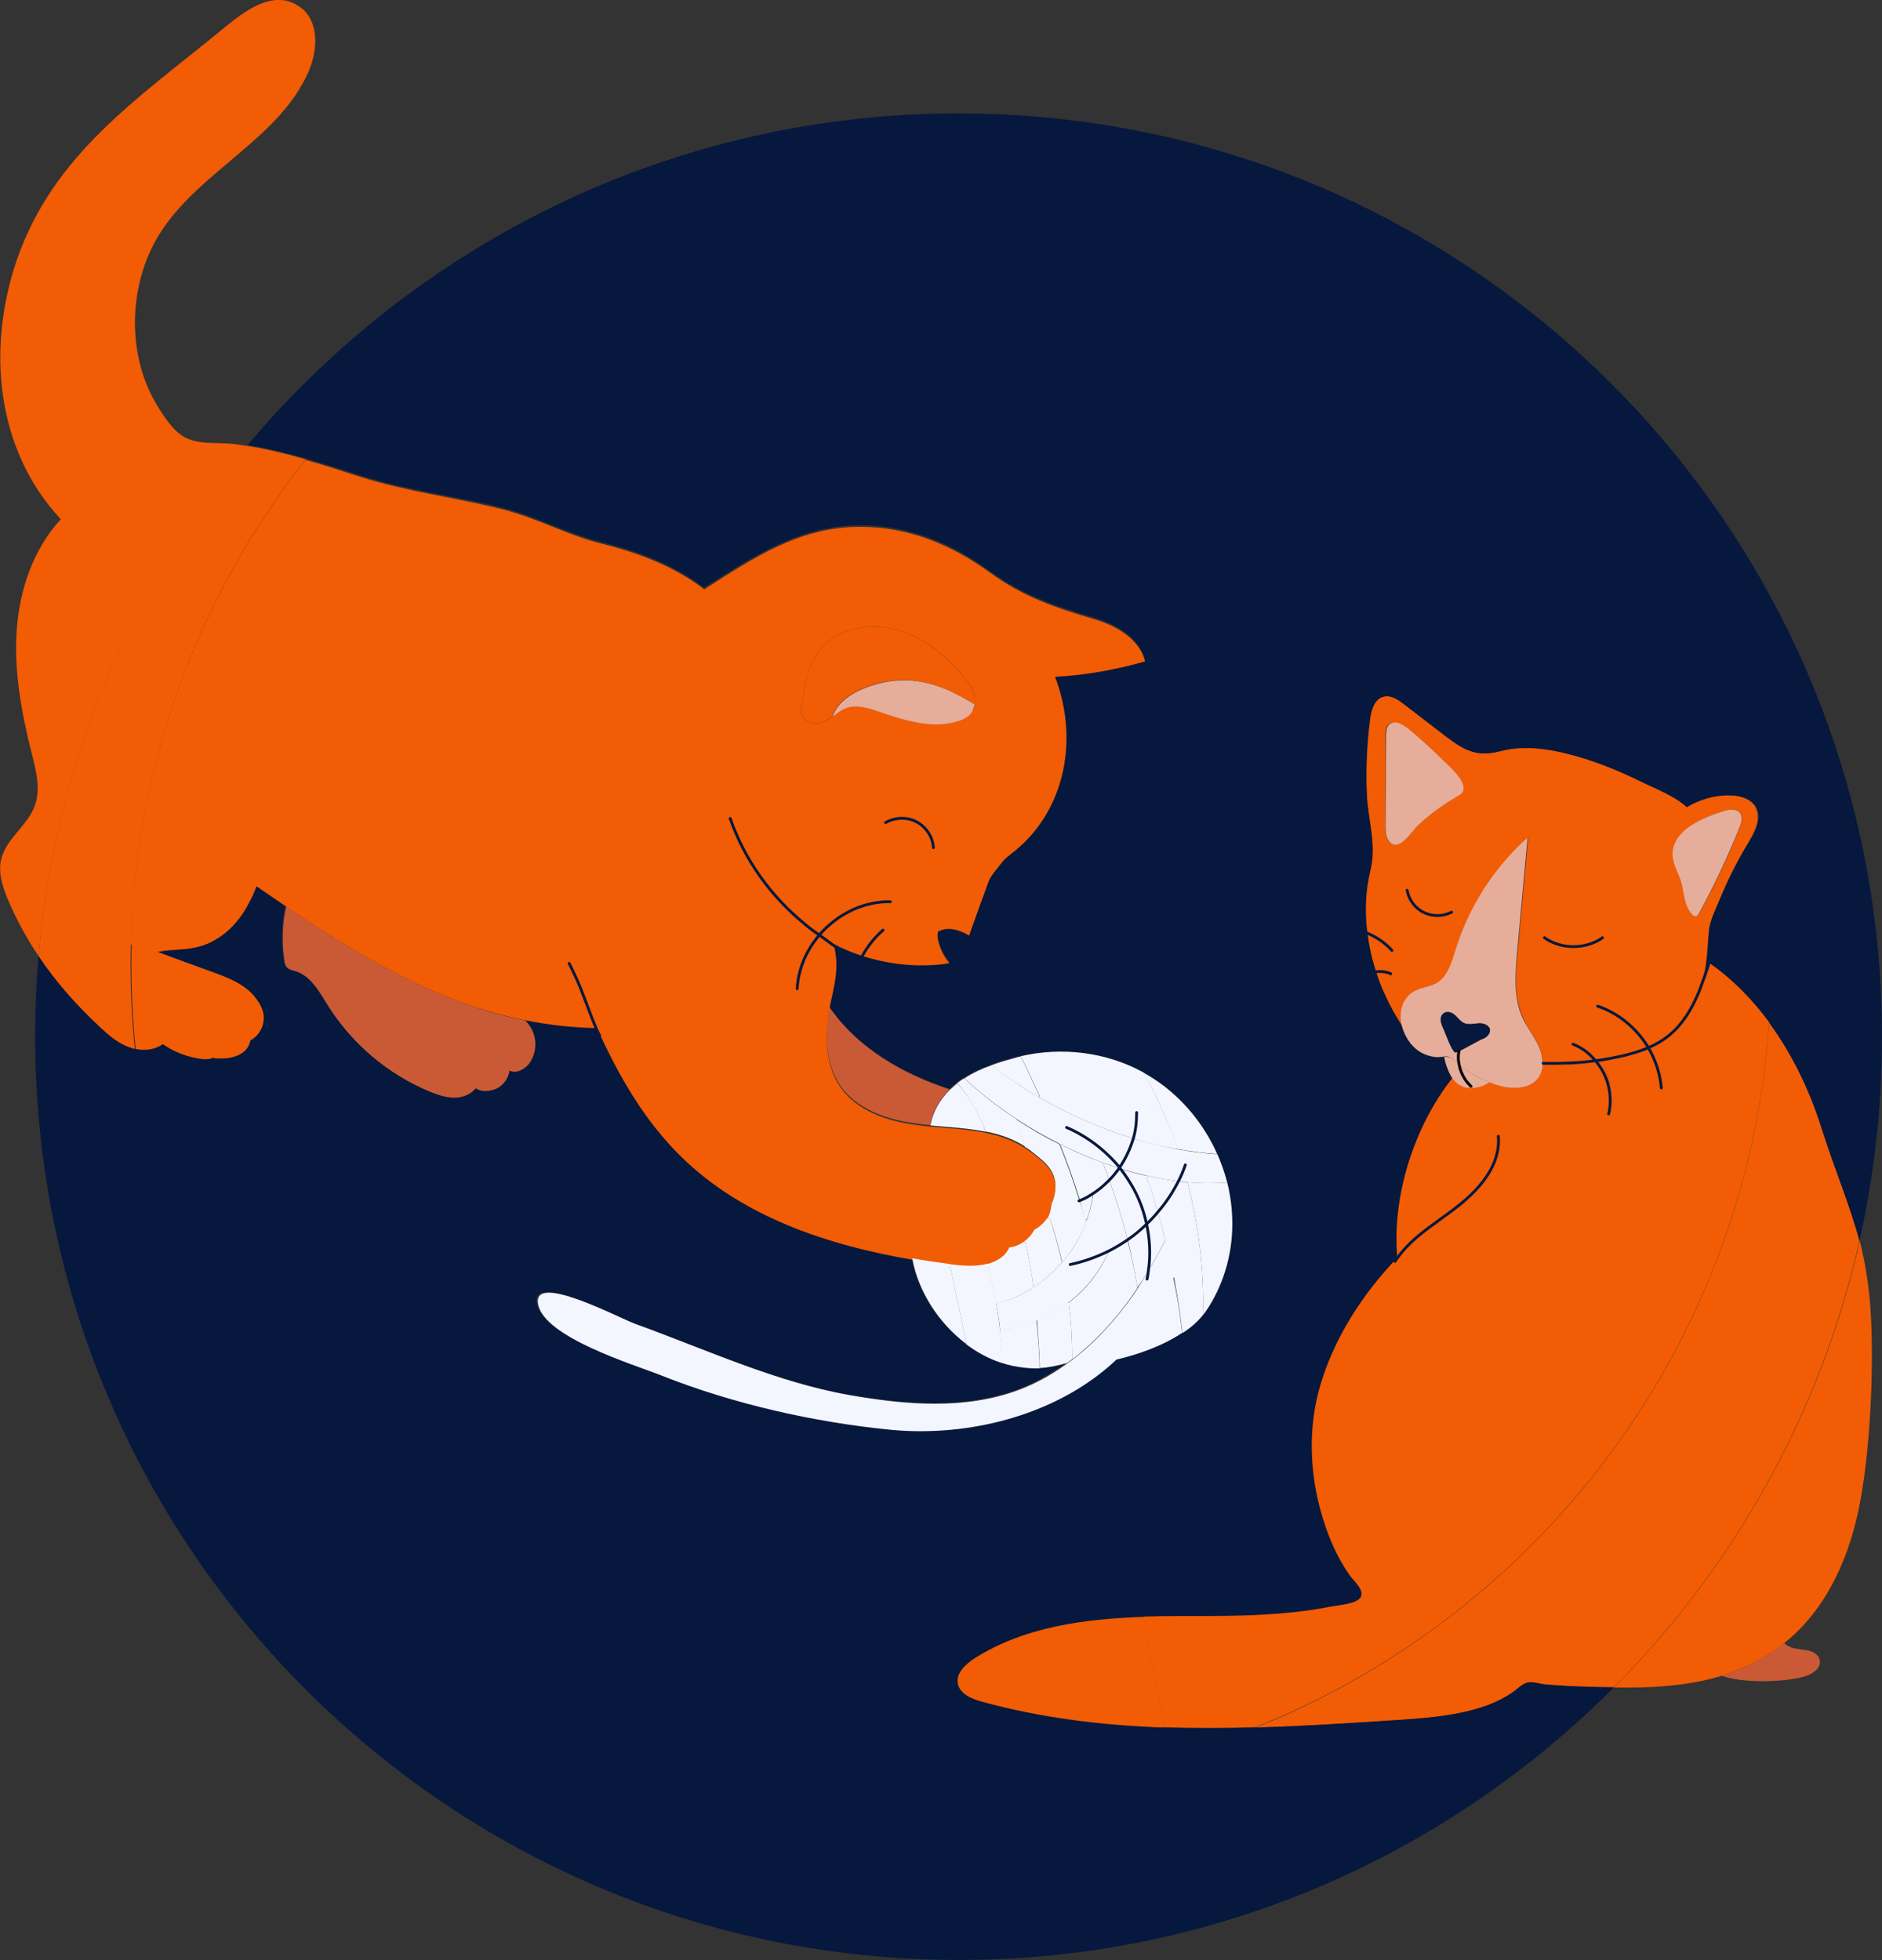 <?xml version="1.0" encoding="utf-8"?>
<!-- Generator: Adobe Illustrator 26.1.0, SVG Export Plug-In . SVG Version: 6.00 Build 0)  -->
<svg version="1.1" id="Calque_1" xmlns="http://www.w3.org/2000/svg" xmlns:xlink="http://www.w3.org/1999/xlink" x="0px" y="0px"
	 width="668.6px" height="696.5px" viewBox="0 0 668.6 696.5" style="enable-background:new 0 0 668.6 696.5;" xml:space="preserve"
	>
<rect x="0" y="0" width="668.6" height="696.5" fill="#333333" stroke="none"/>
<style type="text/css">
	.st0{fill:#F25C05;}
	.st1{fill:#CA5A35;}
	.st2{fill:#E5AD9A;}
	.st3{fill:#06183D;}
	.st4{fill:#F4F6FF;}
	.st5{fill:none;stroke:#000000;stroke-linecap:round;stroke-linejoin:round;}
	.st6{fill:none;stroke:#06183D;stroke-linecap:round;stroke-linejoin:round;}
</style>
<path class="st0" d="M664.4,463.4c1.5,20.2,0.2,49.9-3.5,69.9c-3.5,19.2-11.7,38.3-26.9,50.4c-0.6,0.5-1.2,0.9-1.7,1.3
	c-6.5,4.8-13.3,8.1-20.6,10.4c-6.1,1.9-12.5,3-19.2,3.6c-6.3,0.6-12.7,0.7-19.1,0.6c42.7-43,73.5-97.6,87.3-158.7
	C662.4,447.7,663.7,455,664.4,463.4L664.4,463.4z"/>
<path class="st0" d="M647.2,401c4.8,15.2,9.9,26.8,13.4,39.8C646.8,502,616,556.6,573.3,599.6c-3.2,0-6.5-0.1-9.7-0.2
	c-4.8-0.2-9.6-0.4-14.4-0.8c-1.8-0.1-4-0.9-5.8-0.8c-1.9,0.1-3.4,1.5-4.8,2.6c-1.7,1.3-3.6,2.5-5.5,3.5c-4.1,2.1-8.5,3.5-13.1,4.5
	c-9.1,2-18.5,2.5-27.8,3.1c-15.4,1-30.9,1.9-46.4,2.4c2.1-0.8,4.2-1.7,6.3-2.6c0.2-0.1,0.4-0.1,0.6-0.2c1.8-0.8,3.7-1.6,5.5-2.4
	c0.2-0.1,0.4-0.2,0.6-0.3C551.8,565.8,618.5,476,628,369.6c0-0.4,0.1-0.7,0.1-1.1c0.2-1.8,0.3-3.5,0.4-5.3
	C636.9,374.6,643,387.6,647.2,401L647.2,401z"/>
<path class="st1" d="M646.5,590c0.5,2.8-2.7,4.9-5.5,5.7c-7.4,2.1-22.1,2.4-29.4-0.3c7.3-2.2,14.1-5.6,20.6-10.4
	c0.6-0.4,1.2-0.9,1.7-1.3l0.1,0.2c1.6,1.8,4.4,1.9,6.8,2.3C643.3,586.4,646.1,587.5,646.5,590L646.5,590z"/>
<path class="st0" d="M628.1,368.6c0.2-1.8,0.3-3.5,0.4-5.3C628.4,365,628.3,366.8,628.1,368.6z"/>
<path class="st0" d="M624,287.1c0.6,1.3,0.8,2.6,0.6,4c-0.2-1.5-0.6-3-0.8-4.5C623.8,286.8,623.9,286.9,624,287.1L624,287.1z"/>
<path class="st0" d="M492.1,293.1c0,2,0,4.1,1.2,5.7c3.4,4.5,8.1-3.5,10.4-5.6c4.3-3.9,9-7.3,13.9-10.2c1-0.6,2-1.2,2.2-2.3
	c0.7-3.8-5.6-8.9-7.9-11.2c-3.7-3.8-7.6-7.3-11.8-10.6c-1.3-1.1-2.8-2.1-4.5-2.2c-3.7-0.2-3.4,3.6-3.4,6.1
	C492.3,272.9,492.2,283,492.1,293.1L492.1,293.1z M597.5,313.9c1,3.8,0.9,7.4,3.5,10.7c0.4,0.5,1,1.1,1.7,0.9c0.5-0.1,0.7-0.6,1-1
	c5.4-9.8,10.2-20,14.4-30.5c0.7-1.9,1.3-4.4-0.3-5.6c-1.2-0.9-3.1-0.9-5-0.3c-4.8,1.3-10.3,3.6-14.1,6.9c-2.3,2-4.2,4.9-4.3,8
	C594.1,306.9,596.5,310.2,597.5,313.9L597.5,313.9z M566.8,376.9c-3,0.4-6.1,0.6-9.1,0.8c-2.3,0.1-7.1,0.2-9.4,0.1h-0.2
	c0-2.1-0.6-4.2-1.4-6.1c-1.5-3.4-3.9-6.3-5.5-9.8c-3.4-7.3-2.8-15.8-2-23.8l3.7-40.5c-12,10.7-20.9,24.6-25.6,39.9
	c-1.4,4.4-2.7,9.5-6.8,11.8c-2.2,1.3-5,1.5-7.3,2.6c-5.1,2.5-6.2,7.9-4.9,12.9c-2.4-3.6-4.5-7.4-6.3-11.4c-1.2-2.6-2.3-5.4-3.2-8.1
	c0.6-0.1,1.1-0.1,1.7-0.1c-0.6-0.2-1.3-0.4-1.9-0.6c-1.4-4.3-2.4-8.6-2.9-13.1c-1-7.5-0.7-15.1,1.1-22.5c2.2-9-0.8-17.4-1.3-26.8
	c-0.4-8.8,0-17.7,1.1-26.5c0.4-3.3,1.5-7.3,4.7-8.2c2.7-0.8,5.3,1,7.5,2.7c4.9,3.8,9.8,7.5,14.7,11.3c6.7,5.1,11.2,7.6,19.5,5.3
	c9.8-2.6,20.7-0.2,30.3,2.8c6.5,2.1,12.8,4.7,18.9,7.7c5.4,2.6,12.6,5.3,17,9.4c4.3-2.6,9.3-4.1,14.3-4.2c3.9-0.1,8.3,0.9,10.2,4.2
	c0.3,1.5,0.6,2.9,0.8,4.5c-0.3,2.9-2,5.8-3.5,8.4c-4,6.5-7.4,13.4-10.3,20.5c-1.3,3.2-3.2,7-3.6,10.5c-0.7,7.3-0.6,14-3.3,21
	c-0.2,0.4-0.3,0.9-0.5,1.3c-2.8,6.3-7.4,11.8-12.9,15.7c-1.7,1.2-3.5,2.3-5.2,3.2c-0.9,0.5-1.8,0.9-2.8,1.4c-1.1,0.5-2.2,1-3.4,1.4
	c-1.4,0.4-2.7,0.7-4.1,1c-2,0.4-4,0.8-6,1.1C568.2,376.7,567.5,376.8,566.8,376.9L566.8,376.9z"/>
<path class="st2" d="M612.7,288.1c2-0.6,3.8-0.6,5,0.3c1.6,1.2,1.1,3.7,0.3,5.6c-4.2,10.4-9,20.6-14.4,30.5c-0.2,0.4-0.5,0.9-1,1
	c-0.7,0.2-1.3-0.3-1.7-0.9c-2.7-3.3-2.5-6.9-3.5-10.7c-1-3.7-3.4-7-3.2-10.9c0.1-3.1,2-6,4.3-8C602.4,291.7,607.9,289.5,612.7,288.1
	L612.7,288.1z"/>
<path class="st3" d="M515.2,381.9c0.2,0.5,0.5,0.9,0.8,1.3c-13.6,17.2-21.5,41.9-19.6,63.7l0,0c-0.1,0.1-0.2,0.3-0.3,0.4l-0.1,0.1
	c-12.2,13-22,28.1-27,45.1c-4.4,15-3.8,31.4,0.7,46.2c2.2,7.4,5.4,14.8,9.8,21.1c1.4,1.9,5.2,5.1,3.9,7.8c-1.3,2.5-8.5,2.9-11,3.4
	c-5.9,1.2-11.8,1.9-17.8,2.4c-12,1-24.1,0.8-36.2,0.9c-4,0-8,0.1-12,0.2c-21.2,0.7-42.5,3.5-60.2,14.7c-3.2,2.1-6.7,5.2-6,9
	c0.7,3.7,4.9,5.4,8.5,6.4c21,5.8,42.6,8.4,64.4,9.2c10.9,0.4,21.8,0.3,32.8,0c15.5-0.4,31-1.4,46.4-2.4c9.3-0.6,18.7-1.1,27.8-3.1
	c4.5-1,9-2.4,13.1-4.5c1.9-1,3.8-2.1,5.5-3.5c1.4-1.1,2.9-2.5,4.8-2.6c1.8-0.1,3.9,0.7,5.8,0.8c4.8,0.4,9.6,0.7,14.4,0.8
	c3.2,0.1,6.5,0.2,9.7,0.2c-59.5,59.8-141.8,96.9-232.8,96.9c-181.2,0-328.1-146.9-328.1-328.1c0-9.7,0.4-19.2,1.2-28.7
	c6.2,9.3,13.7,17.7,21.9,25.3c3.3,3,6.8,5.9,10.9,7.3c0.5,0.2,0.9,0.2,1.4,0.4c3.3,0.7,7,0.3,9.6-1.7l0.1,0c4.1,2.9,9,4.7,14,5.3
	c1.6,0.2,3,0,4.1-0.6l0.1,0.3c3.9,0.4,9-0.1,11.6-3.4c0.7-0.9,1.2-1.9,1.3-3.1l0.3,0c2.3-1.4,3.9-3.8,4.3-6.4
	c0.6-3.6-1.1-6.6-3.4-9.3c-3.5-4.2-8.9-6.2-14.1-8.2c-6.7-2.5-13.5-4.9-20.2-7.4c6.3-1.3,10.7-0.4,16.8-2.5c0.2-0.1,0.3-0.1,0.5-0.2
	c0.2-0.1,0.5-0.2,0.8-0.3c6.5-2.4,11.6-7,14.6-14.4c1-1.9,1.9-3.9,2.7-6h0c3.4,2.4,6.8,4.8,10.4,7.1c-1.4,6.1-1.6,13.1-0.6,19.3
	c0.1,0.9,0.3,1.7,0.9,2.4c0.7,0.7,1.8,0.9,2.7,1.2c5.6,1.7,8.8,7.5,11.9,12.4c8.6,13.6,21.5,24.5,36.4,30.6c2.9,1.2,6.1,2.2,9.3,2
	c2.5-0.2,5.2-1.3,6.7-3.3c2.1,1.3,4.9,1.1,7.2,0.2c2.3-0.9,4.1-3,4.6-5.5c0.1-0.3,0.1-0.7,0.2-1c2.3,1.2,5.4-0.4,7-2.5
	c3.5-4.8,2.9-11.2-1.4-15.3v0c8.3,1.6,16.8,2.5,25.3,2.8h0.3l0.1-0.1c7.6,16.7,16.7,32.6,29.8,45.4c21.8,21.2,51.7,31.2,82,36.5
	c2.1,11.7,9.3,22.9,19,30.3c3.9,3,8.2,5.3,12.8,6.8c1.3,0.4,2.6,0.8,3.9,1.1c3.5,0.8,6.6,1.1,9.6,0.9c3.1-0.2,6.1-0.8,9.6-1.8
	c-5.3,3.8-11,7.1-17.1,9.4c-19,7.2-40.2,5.4-60.3,1.9c-26.1-4.6-51.2-16.3-76.1-25.3c-5.6-2-36.9-18.7-34.5-6.9
	c2.4,11.7,33.9,21.2,43.7,25.2c25.4,10,54.1,16.6,81.3,19.3c25.3,2.5,54-3.8,74.7-20c2.1-1.6,4-3.3,5.8-5l0.1,0.1
	c7.4-1.7,16.5-4.8,23.6-9.6c2.8-1.8,5.3-4,7.2-6.4c0.3-0.3,0.5-0.7,0.8-1c6.4-9.1,9.6-20.2,9.6-31.3c0-5-0.6-9.9-1.8-14.7
	c-0.9-3.5-2.1-6.8-3.5-10.1c-5.1-11.5-13.7-21.5-24.5-27.9c-0.5-0.3-1.1-0.6-1.6-0.9c-13.2-7.3-29.1-9.2-43.7-5.8
	c-0.6,0.1-1.1,0.2-1.7,0.4c-2.9,0.8-5.9,1.6-8.7,2.7c-3.4,1.2-6.6,2.8-9.6,4.6c-0.9,0.6-1.7,1.1-2.5,1.7c-1,0.7-1.8,1.5-2.6,2.3
	c-16.5-5.5-32.5-14.5-42.5-28.9l-0.2,0c0.1-0.8,0.2-1.6,0.4-2.4c1.1-5.3,2.5-10.6,1.9-16c-0.1-1-0.4-2.5-0.6-3.8
	c-0.1-0.4-0.2-0.9-0.4-1.2c3.3,1.8,6.8,3.3,10.4,4.4c9.1,3,18.9,4,28.5,2.9c0.8-0.1,1.6-0.2,2.3-0.4c1.3-0.3,2.5-0.8,3.5-1.7
	c1.1-1.1,1.7-2.6,2.2-4c0.4-1.2,0.9-2.5,1.3-3.7c2.4-6.5,4.8-13.1,7.1-19.7c0.7-1.9,3.4-4.9,4.6-6.5c1.1-1.5,3.2-3,4.7-4.2
	c18-14.8,22.5-40,14.2-61.8c10.8-0.6,21.6-2.5,32-5.5c-2.1-8-10.3-12.7-18.1-15c-13.9-4.1-25.4-8.1-37.1-16.6
	c-13.5-9.9-28.6-16.1-45.5-16.2c-22.1-0.1-38.6,11.3-55.9,22.2h0c-10.7-8.2-23.5-13-36.4-16.2c-11.7-2.9-22.8-9-34.8-12.1
	c-17.2-4.4-34.2-6.2-51.1-11.7c-6.4-2-12.9-4.1-19.4-6c-6.7-1.9-13.5-3.6-20.4-4.7C148.4,86.3,239.1,40.3,340.5,40.3
	c181.2,0,328.1,146.9,328.1,328.1c0,24.9-2.8,49.1-8,72.5c-3.5-13-8.5-24.6-13.4-39.8c-4.2-13.4-10.4-26.4-18.7-37.7
	c-6-8.1-13.1-15.3-21.3-21.1c-1,3.1-2.1,6.2-3.3,9.3c2.8-6.9,2.6-13.7,3.3-21c0.3-3.5,2.2-7.2,3.6-10.5c2.9-7.1,6.3-13.9,10.3-20.5
	c1.5-2.6,3.2-5.5,3.5-8.4c0.2-1.4,0-2.7-0.6-4c-0.1-0.2-0.2-0.3-0.2-0.4c-1.9-3.3-6.3-4.3-10.2-4.2c-5,0.1-10,1.6-14.3,4.2
	c-4.5-4.1-11.6-6.7-17-9.4c-6.1-3-12.4-5.6-18.9-7.7c-9.6-3-20.5-5.4-30.3-2.8c-8.4,2.2-12.8-0.2-19.5-5.3
	c-4.9-3.8-9.8-7.5-14.7-11.3c-2.2-1.7-4.8-3.5-7.5-2.7c-3.2,0.9-4.3,4.9-4.7,8.2c-1.1,8.8-1.5,17.7-1.1,26.5
	c0.4,9.3,3.5,17.8,1.3,26.8c-1.8,7.3-2.1,15-1.1,22.5c0.6,4.5,1.5,8.8,2.9,13.1c0.1,0.2,0.2,0.5,0.2,0.8c0.9,2.8,1.9,5.5,3.2,8.1
	c1.8,4,3.9,7.8,6.3,11.4c0.9,3.5,3.1,6.8,6,8.7c1.8,1.2,4,1.9,6.2,2.1c0.8,0.1,1.7-0.1,2.6-0.2v0
	C513.2,377.3,514.3,380.3,515.2,381.9L515.2,381.9z"/>
<path class="st0" d="M585.2,371.6c1.8-1,3.5-2,5.2-3.2c5.6-4,10.1-9.5,12.9-15.7c-2.4,5.6-5.5,10.9-10.1,14.8c-2.3,2-5,3.5-7.8,4.7
	C585.4,372,585.3,371.8,585.2,371.6L585.2,371.6z"/>
<path class="st0" d="M585.2,371.6c0.1,0.2,0.2,0.3,0.3,0.5c-1,0.4-1.9,0.8-2.9,1.1c0-0.1-0.1-0.2-0.2-0.3
	C583.4,372.6,584.3,372.1,585.2,371.6L585.2,371.6z"/>
<path class="st0" d="M579,374.4c1.2-0.4,2.3-0.9,3.4-1.4c0.1,0.1,0.1,0.2,0.2,0.3C581.4,373.7,580.2,374.1,579,374.4z"/>
<path class="st0" d="M571.7,387.2c-0.7-3.5-2.2-6.8-4.3-9.6c0.7-0.1,1.3-0.2,2-0.4C571,380.3,571.9,383.7,571.7,387.2z"/>
<path class="st0" d="M510.5,434c2.5-1.8,5-3.6,7.4-5.5c1.8-1.4,3.5-2.9,5.1-4.5c-2.9,2.5-6,4.8-8.9,7.1
	C513,432.1,511.8,433,510.5,434L510.5,434z M571.7,387.2c0.2-3.5-0.7-7-2.4-10c0.1,0,0.2,0,0.3-0.1c3.2-0.6,6.3-1.5,9.4-2.7
	c1.2-0.3,2.4-0.7,3.6-1.1c1-0.3,1.9-0.7,2.9-1.1c2.8-1.2,5.4-2.7,7.8-4.7c4.6-3.9,7.7-9.1,10.1-14.8c0.2-0.4,0.4-0.9,0.5-1.3
	c1.2-3.1,2.3-6.2,3.3-9.3c8.3,5.8,15.3,13,21.3,21.1c-0.1,1.8-0.2,3.6-0.4,5.3c0,0.4,0,0.7-0.1,1.1
	c-9.6,106.3-76.2,196.1-169.1,238.6c-0.2,0.1-0.4,0.2-0.6,0.3c-1.8,0.8-3.7,1.6-5.5,2.4c-0.2,0.1-0.4,0.2-0.6,0.2
	c-2.1,0.9-4.2,1.8-6.3,2.6c-10.9,0.3-21.9,0.3-32.8,0l0-0.7c-0.7-9-5.9-29.3-6.7-38.6c4-0.1,8-0.2,12-0.2c12.1,0,24.2,0.1,36.2-0.9
	c6-0.5,11.9-1.2,17.8-2.4c2.4-0.5,9.6-0.9,11-3.4c1.4-2.6-2.5-5.8-3.9-7.8c-4.5-6.3-7.6-13.7-9.8-21.1c-4.4-14.8-5.1-31.2-0.7-46.2
	c5-17,14.8-32.2,27-45.1l0.1-0.1c4.5-4.7,9.2-9.2,14.3-13.3c-5.2,3.8-10.3,7.7-14,12.8l0,0c-1.9-21.8,6-46.5,19.6-63.7
	c0.9,1.1,2,2.1,3.3,2.7c1,0.4,2.1,0.6,3.2,0.6c2.3,0,4.8-0.8,6.5-2.1c0.7,0.3,1.4,0.6,2.2,0.8c5.4,1.8,12.6,2,15.6-2.8
	c0.7-1.1,1-2.3,1.2-3.5h0.1c2.5,1,7.2,0,10.1-0.2c0.1,0,0.3,0,0.4,0c2.9-0.2,5.9-0.5,8.8-1C569.5,380.4,571,383.7,571.7,387.2
	L571.7,387.2z"/>
<path class="st0" d="M569,376.5c2-0.3,4-0.7,6-1.1c1.4-0.3,2.8-0.6,4.1-1c-3.1,1.2-6.2,2.1-9.4,2.7c-0.1,0-0.2,0-0.3,0.1
	C569.2,377,569.1,376.8,569,376.5L569,376.5z"/>
<path class="st0" d="M566.8,376.9c0.7-0.1,1.5-0.2,2.2-0.3c0.1,0.2,0.3,0.4,0.4,0.6c-0.7,0.1-1.3,0.2-2,0.4
	C567.1,377.3,567,377.1,566.8,376.9L566.8,376.9z"/>
<path class="st0" d="M566.8,376.9c0.2,0.2,0.4,0.5,0.6,0.7c-2.9,0.5-5.9,0.8-8.8,1c-0.1,0-0.3,0-0.4,0c-0.2-0.4-0.3-0.7-0.5-1
	C560.7,377.5,563.7,377.3,566.8,376.9L566.8,376.9z"/>
<path class="st0" d="M548,378.9c0-0.4,0.1-0.8,0-1.2h0.2c2.3,0.1,7.1,0,9.4-0.1c0.2,0.4,0.4,0.7,0.5,1
	C555.3,378.9,550.6,379.9,548,378.9L548,378.9L548,378.9z"/>
<path class="st2" d="M517.5,373.9c0.1,0,0.2-0.1,0.3-0.1c0.1-0.1,0.3-0.1,0.5-0.2v0c0.1,0,0.2-0.1,0.2-0.1c2.4-1.2,7.5-4.1,8.5-4.5
	c1.3-0.5,2.5-1.8,2.3-3.2c-0.3-1.6-2.3-2.3-4-2.2c-1.7,0.1-3.4,0.6-4.9,0c-1.3-0.5-2.2-1.7-3.2-2.7c-1-1-2.5-1.7-3.8-1.1
	c-1,0.5-1.4,1.7-1.4,2.7c0,1.1,0.5,2.1,1,3.1c0.5,1.1,3.1,8.5,4.3,8.4C517.3,374,517.4,373.9,517.5,373.9L517.5,373.9z M546.6,371.7
	c0.9,1.9,1.4,4,1.4,6.1c0,0.4,0,0.8,0,1.2c-0.2,1.2-0.5,2.4-1.2,3.5c-3,4.8-10.2,4.7-15.6,2.8c-0.7-0.2-1.4-0.5-2.2-0.8
	c-3.2-1.3-6.3-3-9.2-5.1c-0.6-0.4-1.1-0.9-1.6-1.4c-1-0.9-1.9-1.8-3-2.3c-0.7-0.4-1.5-0.4-2.3-0.3c-0.9,0.1-1.8,0.2-2.6,0.2
	c-2.2-0.2-4.4-0.9-6.2-2.1c-2.9-1.9-5-5.2-6-8.7c-1.3-5-0.2-10.4,4.9-12.9c2.3-1.1,5-1.3,7.3-2.6c4-2.3,5.4-7.3,6.8-11.8
	c4.7-15.3,13.7-29.3,25.6-39.9l-3.7,40.5c-0.7,8-1.4,16.5,2,23.8C542.7,365.3,545.1,368.3,546.6,371.7L546.6,371.7z"/>
<path class="st3" d="M525.3,363.6c1.7-0.1,3.7,0.6,4,2.2c0.2,1.4-1,2.7-2.3,3.2c-1.3,0.5-2.8,0.5-4.2,0.8c-1.4,0.3-1.1,1.1-2.1,2.1
	c-0.3,0.3-1.4,1-2.3,1.6c-0.1,0-0.2,0.1-0.2,0.1v0c-0.2,0.1-0.3,0.2-0.5,0.2c-0.1,0-0.2,0.1-0.3,0.1c-0.1,0-0.2,0.1-0.3,0.1
	c-1.2,0.1-3.8-7.3-4.3-8.4c-0.5-1-0.9-2-1-3.1c-0.1-1.1,0.4-2.2,1.4-2.7c1.3-0.6,2.8,0.1,3.8,1.1c1.1,1,1.9,2.2,3.2,2.7
	C521.9,364.2,523.6,363.7,525.3,363.6L525.3,363.6z"/>
<path class="st3" d="M520.8,371.8c1-1,0.7-1.8,2.1-2.1c1.4-0.3,2.8-0.3,4.2-0.8c-1.1,0.4-6.1,3.2-8.5,4.5
	C519.4,372.9,520.5,372.1,520.8,371.8z"/>
<path class="st2" d="M519.9,379.4c2.8,2.1,5.9,3.8,9.2,5.1c-1.6,1.3-4.2,2.1-6.5,2.1l0-0.4c-2.2-2-3.8-5-4.3-8.1
	C518.8,378.5,519.3,379,519.9,379.4L519.9,379.4z"/>
<path class="st3" d="M517.8,373.8c-0.1,0-0.2,0.1-0.3,0.1C517.6,373.9,517.7,373.8,517.8,373.8z"/>
<path class="st2" d="M522.6,386.6c-1.2,0-2.3-0.2-3.2-0.6c-1.3-0.6-2.5-1.5-3.3-2.7c-0.3-0.4-0.6-0.9-0.8-1.3
	c-0.9-1.6-2-4.6-2.2-6.5v0c0.8,0,1.6,0,2.3,0.3c1,0.5,2,1.4,3,2.3c0.5,3.1,2.1,6.1,4.3,8.2L522.6,386.6L522.6,386.6z"/>
<path class="st0" d="M523.1,424.1c-1.6,1.6-3.4,3.1-5.1,4.5c-2.4,1.9-4.9,3.7-7.4,5.5c1.2-1,2.4-2,3.6-2.9
	C517.1,428.8,520.2,426.5,523.1,424.1L523.1,424.1z"/>
<path class="st2" d="M512,269.5c2.3,2.3,8.6,7.4,7.9,11.2c-0.2,1.1-1.3,1.8-2.2,2.3c-5,2.9-9.7,6.3-13.9,10.2
	c-2.3,2.1-7,10.2-10.4,5.6c-1.2-1.6-1.2-3.7-1.2-5.7c0.1-10.1,0.2-20.2,0.2-30.3c0-2.5-0.2-6.3,3.4-6.1c1.7,0.1,3.1,1.2,4.5,2.2
	C504.3,262.2,508.2,265.7,512,269.5L512,269.5z"/>
<path class="st0" d="M496.4,447c3.7-5.2,8.8-9.1,14-12.8c-5,4.1-9.8,8.5-14.3,13.3C496.2,447.3,496.3,447.1,496.4,447L496.4,447z"/>
<path class="st0" d="M488.8,345.3c-0.1-0.2-0.2-0.5-0.2-0.8c0.7,0.2,1.3,0.4,1.9,0.6C489.9,345.2,489.3,345.2,488.8,345.3
	L488.8,345.3z"/>
<path class="st0" d="M452.8,611c1.8-0.8,3.7-1.6,5.5-2.4C456.5,609.4,454.7,610.2,452.8,611z"/>
<path class="st0" d="M446,613.8c2.1-0.9,4.2-1.7,6.3-2.6C450.2,612.1,448.1,613,446,613.8z"/>
<path class="st4" d="M435.8,420.2l0.2,0c1.2,4.8,1.8,9.8,1.8,14.7c0,11.1-3.3,22.2-9.6,31.3c-0.2,0.3-0.5,0.7-0.8,1
	c0.4-15.8-1.5-31.7-5.5-46.9l0-0.2C426.5,420.4,431.2,420.5,435.8,420.2L435.8,420.2z"/>
<path class="st4" d="M418.6,419.7c-3.8-0.4-7.5-1.1-11.2-2c-3.1-0.7-6.3-1.5-9.4-2.5c-0.1-0.1-0.2-0.2-0.2-0.3
	c2.2-3.2,3.8-6.7,4.9-10.3c5.2,1.5,10.5,2.8,15.8,3.8c4.6,0.8,9.2,1.4,13.8,1.7l0.2,0c1.4,3.3,2.6,6.6,3.5,10.1l-0.2,0
	c-4.6,0.3-9.2,0.3-13.9-0.1C420.8,419.9,419.7,419.8,418.6,419.7L418.6,419.7z"/>
<path class="st4" d="M408,451.5c2.1-3.5,4.1-7.1,6-10.8c-0.8-3.4-1.7-6.7-2.7-10c2.9-3.3,5.3-7,7.3-10.9c1.1,0.1,2.2,0.2,3.3,0.3
	l0,0.2c4,15.3,5.9,31.1,5.5,46.9c-1.9,2.4-4.3,4.5-7.2,6.4l-0.2-0.4c-0.7-6.5-1.7-12.9-2.9-19.3l-0.1-0.1
	c-5.4,11.1-11.4,20.8-20.3,29.2c-1.8,1.7-3.7,3.4-5.8,5c-20.7,16.2-49.4,22.5-74.7,20c-27.2-2.7-55.9-9.2-81.3-19.3
	c-9.8-3.9-41.3-13.4-43.7-25.2c-2.4-11.8,28.9,4.9,34.5,6.9c24.9,9,50,20.7,76.1,25.3c20,3.5,41.2,5.3,60.3-1.9
	c6.1-2.3,11.8-5.5,17.1-9.4c0.7-0.5,1.4-1,2.1-1.5c8.2-6.3,15.2-14.2,21.2-22.6c0.6-0.9,1.2-1.8,1.8-2.7
	C405.5,455.6,406.8,453.5,408,451.5L408,451.5z"/>
<path class="st4" d="M419.9,473.1l0.2,0.4c-7.1,4.8-16.2,7.9-23.6,9.6l-0.1-0.1c8.9-8.4,14.9-18.1,20.3-29.2l0.1,0.1
	C418.2,460.3,419.2,466.7,419.9,473.1L419.9,473.1z"/>
<path class="st4" d="M418.6,419.7c-2,3.9-4.4,7.6-7.3,10.9c-1.2-4.2-2.6-8.4-4-12.6l0.1-0.3C411.1,418.6,414.8,419.3,418.6,419.7
	L418.6,419.7z"/>
<path class="st4" d="M411.3,430.6c1,3.4,1.9,6.7,2.7,10c-1.9,3.7-3.9,7.3-6,10.8c0.7-5.5,0.4-11.1-0.7-16.5
	C408.7,433.6,410,432.1,411.3,430.6L411.3,430.6z"/>
<path class="st4" d="M411.3,430.6c-1.3,1.5-2.6,2.9-4,4.3c-0.9-4.3-2.4-8.5-4.5-12.3c-1.4-2.6-3-5-4.8-7.3c3.1,1,6.2,1.8,9.4,2.5
	l-0.1,0.3C408.8,422.2,410.1,426.4,411.3,430.6L411.3,430.6z"/>
<path class="st4" d="M407.3,434.9c1.2,5.4,1.5,11,0.7,16.5c-1.2,2.1-2.5,4.1-3.9,6.1c-0.9-5.7-2.1-11.4-3.5-17.2
	C402.9,438.8,405.2,436.9,407.3,434.9z"/>
<path class="st4" d="M407.9,382.1c10.8,6.4,19.4,16.4,24.5,27.9l-0.2,0c-4.6-0.3-9.2-0.9-13.8-1.7c-3.2-9.5-7.3-18.5-12.2-27.2
	C406.9,381.5,407.4,381.8,407.9,382.1z"/>
<path class="st0" d="M413.2,613.1l0,0.7c-21.8-0.8-43.4-3.4-64.4-9.2c-3.6-1-7.8-2.7-8.5-6.4c-0.7-3.8,2.8-6.9,6-9
	c17.7-11.2,39.1-14,60.2-14.7C407.3,583.8,412.5,604.1,413.2,613.1L413.2,613.1z"/>
<path class="st4" d="M404.1,457.6c-0.6,0.9-1.2,1.8-1.8,2.7c-6,8.5-13.1,16.3-21.2,22.6l-0.2-0.2c0-6.3-0.3-12.7-1.1-18.9l-0.5-0.7
	c6.4-4.7,11.4-11,14.7-18.6c2.3-1.2,4.5-2.5,6.5-3.9C402,446.2,403.2,451.9,404.1,457.6L404.1,457.6z"/>
<path class="st4" d="M402.7,404.6c-1,3.7-2.7,7.2-4.9,10.3c0,0.1-0.1,0.1-0.1,0.2c-2-0.6-3.9-1.3-5.9-2c-5.2-1.9-10.3-4.1-15.2-6.6
	c-5.3-2.7-10.5-5.6-15.3-8.8c-6.8-4.5-13.1-9.3-18.6-14.5l0-0.1c2.9-1.9,6.2-3.4,9.6-4.6c5.3,4.1,11,8,16.9,11.4
	c10.4,6,21.5,11,33,14.5C402.3,404.5,402.5,404.6,402.7,404.6L402.7,404.6z"/>
<path class="st4" d="M398,415.2c1.8,2.3,3.4,4.8,4.8,7.3c2.1,3.9,3.6,8,4.5,12.3c-2.1,2-4.3,3.9-6.7,5.5c-1.8-6.9-4-13.9-6.5-21
	c1.3-1.3,2.5-2.8,3.6-4.3C397.8,415.2,397.9,415.2,398,415.2L398,415.2z"/>
<path class="st4" d="M397.8,415c0,0.1,0.1,0.2,0.2,0.3c-0.1,0-0.2,0-0.3-0.1C397.7,415.1,397.7,415,397.8,415L397.8,415z"/>
<path class="st4" d="M394,444.4c-3.3,7.6-8.4,13.9-14.7,18.6c-3.3,2.5-7,4.6-11,6.2c-4,1.6-8.3,2.8-12.8,3.6l-0.2,0
	c-0.3-3.2-0.8-6.4-1.4-9.6c4.8-1.2,9.3-3.2,13.4-5.9c3.8-2.5,7.2-5.5,10.2-9c3.8-4.3,6.7-9.4,8.6-14.8c1-2.8,1.8-5.7,2.2-8.6
	l-0.4-0.5c2.3-1.4,4.3-3.1,6.2-5c2.5,7.1,4.7,14.1,6.5,21C398.5,441.9,396.3,443.2,394,444.4L394,444.4z"/>
<path class="st4" d="M397.7,415.1c-1.1,1.5-2.3,3-3.6,4.3c-0.7-2.1-1.5-4.2-2.3-6.3C393.7,413.9,395.7,414.5,397.7,415.1
	L397.7,415.1z"/>
<path class="st4" d="M391.8,413.1c0.8,2.1,1.5,4.2,2.3,6.3c-1.9,1.9-3.9,3.6-6.2,5c-1.3,0.9-2.8,1.6-4.2,2.2
	c-2.1-6.8-4.4-13.3-7.1-20l0-0.1C381.5,409.1,386.6,411.3,391.8,413.1L391.8,413.1z"/>
<path class="st4" d="M387.8,424.4l0.4,0.5c-0.4,2.9-1.1,5.8-2.2,8.6l-0.5-0.2c-0.6-2.3-1.3-4.6-1.9-6.8
	C385.1,426,386.5,425.3,387.8,424.4z"/>
<path class="st4" d="M385.6,433.4l0.5,0.2c-1.9,5.4-4.9,10.4-8.6,14.8l-0.2-0.2c-1.2-5.1-2.6-10.2-4.3-15.2l-1-0.2
	c0.9-1.6,1.4-3.4,1.5-5.2h0c1.2-2.5,1.8-6,1.2-8.6c-1-4.4-4.6-7-8-9.7c-0.8-0.7-1.7-1.3-2.6-1.8l0,0c-0.7-2.7-2-6.8-3.1-9.5l0.1-0.2
	c4.9,3.2,10,6.2,15.3,8.8l0,0.1c2.7,6.7,5,13.2,7.1,20C384.3,428.8,385,431.1,385.6,433.4L385.6,433.4z"/>
<path class="st4" d="M379.8,463.7c0.8,6.3,1.1,12.6,1.1,18.9l0.2,0.2c-0.7,0.5-1.4,1.1-2.1,1.5c-3.5,1-6.5,1.6-9.6,1.8l0-0.6
	c-0.1-5-0.6-11.3-1-16.5c4-1.6,7.7-3.7,11-6.2L379.8,463.7L379.8,463.7z"/>
<path class="st0" d="M291.2,332.1c-1.8-1.1-3.5-2.3-5.1-3.6c1.6,1.3,3.3,2.6,5,3.8L291.2,332.1L291.2,332.1z M346.3,250.2
	c0.2-1.3,0-2.8-0.4-4.1c-0.8-2.4-2.4-4.4-4.1-6.3c-5.9-6.8-13.1-12.8-21.7-15.6c-8.6-2.8-18.7-2-25.7,3.7c-7.4,6-8.2,14.6-9.6,23.4
	c-0.6,3.8,1.7,5.9,5.8,5.6c2.1-0.2,3.8-1.3,5.5-2.6c1.2-0.9,2.3-1.8,3.5-2.4c3.7-1.9,8.1-0.6,12,0.7c9.2,3.1,19.2,6.5,28.5,3.6
	c1.8-0.6,3.7-1.4,4.9-3C345.8,252.4,346.2,251.4,346.3,250.2L346.3,250.2z M211.8,365.3c-8.5-0.2-16.9-1.1-25.3-2.8
	c-6.1-1.2-12.2-2.8-18.2-4.8c-23.2-7.7-46.1-21.6-66.8-35.7c-3.5-2.4-7-4.8-10.4-7.1h0c-0.7,2.1-1.6,4-2.7,6
	c-0.1,0.2-0.2,0.4-0.3,0.6c-3.2,5.9-8.1,11.2-14.3,13.8c-0.2,0.1-0.5,0.2-0.8,0.3c-0.2,0.1-0.3,0.1-0.5,0.2
	c-6.1,2.1-10.5,1.2-16.8,2.5c-1.4-0.5-2.8-1-4.2-1.5c-1.6-0.6-3.4-1.2-5.1-1.2c1.7-64.9,24.6-124.5,62.1-172.2
	c6.5,1.8,12.9,3.9,19.4,6c16.9,5.4,33.9,7.3,51.1,11.7c12,3.1,23,9.2,34.8,12.1c12.9,3.2,25.7,8,36.4,16.2h0
	c17.3-11,33.8-22.4,55.9-22.2c16.9,0.1,32,6.4,45.5,16.2c11.8,8.6,23.2,12.5,37.1,16.6c7.8,2.3,16.1,7,18.1,15
	c-10.4,3-21.2,4.9-32,5.5c8.4,21.7,3.9,47-14.2,61.8c-1.5,1.2-3.6,2.7-4.7,4.2c-1.2,1.6-3.9,4.6-4.6,6.5c-2.4,6.5-4.8,13.1-7.1,19.7
	c-3.5-2-7.4-3.3-11-1.4c-0.7,2.9,1.8,8.6,4,10.7v0.2c-0.8,0.2-1.6,0.3-2.3,0.4c-9.6,1.1-19.3,0-28.5-2.9c-3.6-1.2-7.1-2.6-10.4-4.4
	c0.1,0.4,0.2,0.8,0.4,1.2c0.3,1.3,0.5,2.8,0.6,3.8c0.6,5.4-0.8,10.7-1.9,16c-0.2,0.8-0.3,1.5-0.4,2.4c-1.6,9.5-1.6,19.7,3.8,27.5
	c5.7,8.3,16.2,12,26.2,13.4c1.9,0.3,3.9,0.5,5.8,0.7c6.5,0.6,13.1,0.9,19.5,2.2c1.5,0.3,3.1,0.7,4.6,1.1c3.3,1,6.6,2.4,9.5,4.3
	c0.9,0.6,1.8,1.2,2.6,1.8c3.4,2.6,7,5.3,8,9.7c0.6,2.7,0,6.2-1.2,8.6h0c-0.1,1.8-0.6,3.6-1.5,5.2c-1,1.7-2.5,3.2-4.5,4.1
	c-0.8,1.8-2.2,3.2-3.8,4.3c-1.5,1-3.2,1.7-4.9,1.9c0-0.1,0-0.1,0-0.2c-0.6,1.3-1.4,2.5-2.5,3.4c-1.6,1.3-3.5,2.2-5.4,2.7
	c-4.2,1.1-8.9,0.7-13.3,0.2c-0.1,0-0.2,0-0.4,0c-4.4-0.6-8.8-1.2-13.1-2c-30.2-5.2-60.2-15.2-82-36.5
	c-13.1-12.8-22.2-28.6-29.8-45.4l-0.1,0.1L211.8,365.3L211.8,365.3z"/>
<path class="st4" d="M377.2,448.2l0.2,0.2c-3,3.5-6.4,6.5-10.2,9c-0.8-5.4-1.7-10.8-2.9-16l-0.6-0.2c1.6-1.1,2.9-2.6,3.8-4.3
	c1.9-1,3.4-2.4,4.5-4.1l1,0.2C374.6,438,376,443,377.2,448.2L377.2,448.2z"/>
<path class="st4" d="M369.3,485.6l0,0.6c-3,0.1-6.1-0.2-9.6-0.9c-1.3-0.3-2.6-0.6-3.9-1.1l0.2-0.7c-0.1-3.5-0.4-7.1-0.8-10.8l0.2,0
	c4.5-0.8,8.8-2,12.8-3.6C368.7,474.3,369.3,480.6,369.3,485.6L369.3,485.6z"/>
<path class="st4" d="M402.7,404.6c-0.2,0-0.3-0.1-0.5-0.2c-11.5-3.5-22.6-8.5-33-14.5l0.2-0.4c-2.1-4.3-4.4-9.9-6.8-14.2
	c14.7-3.4,30.5-1.5,43.7,5.8c4.8,8.8,9,17.8,12.2,27.2C413.1,407.5,407.9,406.2,402.7,404.6L402.7,404.6z"/>
<path class="st4" d="M369.3,389.5l-0.2,0.4c-5.9-3.5-11.6-7.3-16.9-11.4c2.9-1.1,5.8-1.9,8.7-2.7c0.6-0.2,1.1-0.3,1.7-0.4
	C364.9,379.6,367.2,385.2,369.3,389.5L369.3,389.5z"/>
<path class="st4" d="M364.3,441.4c1.2,5.2,2.1,10.5,2.9,16c-4.1,2.6-8.6,4.7-13.4,5.9c-0.8-4.7-1.8-9.3-3-13.6l0-0.6
	c2-0.5,3.8-1.4,5.4-2.7c1.1-0.9,1.9-2.1,2.5-3.4c0,0,0,0.1,0,0.2c1.8-0.2,3.4-0.9,4.9-1.9L364.3,441.4L364.3,441.4z"/>
<path class="st4" d="M350.9,449.6c1.1,4.3,2.2,8.9,3,13.6c0.6,3.2,1,6.4,1.4,9.6c0.4,3.7,0.7,7.3,0.8,10.8l-0.2,0.7
	c-4.6-1.5-8.9-3.8-12.8-6.8l0.2-0.3c-1.9-9.1-3.9-18.3-5.8-27.5l0.1-0.5c4.4,0.6,9.1,0.9,13.3-0.2L350.9,449.6L350.9,449.6z"/>
<path class="st4" d="M350.1,401.9l0,0.2c-6.4-1.3-13-1.6-19.5-2.2l0-0.4c1.1-5.1,3.6-9.1,6.9-12.3c0.8-0.8,1.7-1.5,2.6-2.3
	C344.4,389.7,347.9,395.8,350.1,401.9L350.1,401.9z"/>
<path class="st2" d="M346.2,250.2h0.1c-0.2,1.1-0.6,2.2-1.2,3.1c-1.2,1.6-3,2.4-4.9,3c-9.4,2.9-19.3-0.5-28.5-3.6
	c-3.9-1.3-8.3-2.6-12-0.7c-1.2,0.6-2.4,1.5-3.5,2.4l-0.2-0.3c3.1-8.5,17-12.4,24.9-12.4C330.2,241.6,338.3,245.4,346.2,250.2
	L346.2,250.2z"/>
<path class="st0" d="M345.9,246.1c0.4,1.3,0.6,2.8,0.4,4.1h-0.1c-7.9-4.8-16-8.6-25.4-8.6c-7.9,0-21.8,3.9-24.9,12.4l0.2,0.3
	c-1.7,1.2-3.5,2.4-5.5,2.6c-4,0.3-6.4-1.8-5.8-5.6c1.4-8.8,2.2-17.4,9.6-23.4c7-5.7,17.1-6.5,25.7-3.7c8.5,2.8,15.7,8.8,21.7,15.6
	C343.5,241.7,345.1,243.8,345.9,246.1L345.9,246.1z"/>
<path class="st3" d="M333.3,331c3.6-1.9,7.5-0.6,11,1.4c-0.5,1.2-0.9,2.5-1.3,3.7c-0.5,1.5-1.1,3-2.2,4c-1,0.9-2.2,1.4-3.5,1.7v-0.2
	C335.1,339.6,332.6,334,333.3,331z"/>
<path class="st4" d="M361.1,397.9c1.1,2.6,2.3,6.8,3.1,9.5l0,0c-2.9-1.9-6.2-3.3-9.5-4.3c-1.5-0.4-3.1-0.8-4.6-1.1l0-0.2
	c-2.3-6-5.8-12.1-10-17c0.8-0.6,1.6-1.2,2.5-1.7l0,0.1c5.6,5.2,11.8,10.1,18.6,14.5L361.1,397.9L361.1,397.9z"/>
<path class="st4" d="M343.3,477.1l-0.2,0.3c-9.7-7.4-16.9-18.6-19-30.3c4.4,0.8,8.8,1.4,13.1,2c0.1,0,0.2,0,0.4,0l-0.1,0.5
	C339.4,458.8,341.4,468,343.3,477.1L343.3,477.1z"/>
<path class="st1" d="M337.4,387.1c-3.3,3.2-5.8,7.2-6.9,12.3l0,0.4c-2-0.2-3.9-0.4-5.8-0.7c-10-1.4-20.5-5.1-26.2-13.4
	c-5.4-7.9-5.4-18.1-3.8-27.5l0.2,0C304.9,372.6,320.9,381.7,337.4,387.1L337.4,387.1z"/>
<path class="st0" d="M286.1,328.5c1.6,1.3,3.3,2.5,5.1,3.6l-0.1,0.1C289.3,331.1,287.7,329.9,286.1,328.5L286.1,328.5z"/>
<path class="st1" d="M186.6,362.6c4.2,4.1,4.8,10.6,1.4,15.3c-1.6,2.1-4.7,3.7-7,2.5c0,0.3-0.1,0.7-0.2,1c-0.6,2.4-2.4,4.5-4.6,5.5
	c-2.3,0.9-5.1,1.2-7.2-0.2c-1.6,2-4.2,3.1-6.7,3.3c-3.2,0.2-6.3-0.8-9.3-2c-14.9-6.1-27.8-16.9-36.4-30.6c-3.1-5-6.2-10.8-11.9-12.4
	c-1-0.3-2-0.5-2.7-1.2c-0.6-0.6-0.8-1.5-0.9-2.4c-1-6.1-0.8-13.2,0.6-19.3c20.7,14.1,43.6,28,66.8,35.7
	C174.3,359.8,180.4,361.4,186.6,362.6L186.6,362.6L186.6,362.6z"/>
<path class="st0" d="M107,2.8c6.5,5.1,5.9,15.3,2.5,22.9c-10.4,23.4-37.7,34.7-51.9,56c-11.8,17.6-13,42.9-2.4,61.3
	c2.4,4.1,6,9.9,10.3,12.3c5.2,2.9,11.8,1.7,17.8,2.5c1.7,0.2,3.3,0.5,5,0.7c-41.6,50-68.7,112.5-74.6,181.2c-4.3-6.4-8-13.2-11-20.3
	c-1.8-4.5-3.4-9.3-2.3-14c1.7-7.4,9.4-12,12-19.2c2.1-5.9,0.4-12.4-1.1-18.4c-3.6-14.2-6.3-28.8-5.4-43.3c0.9-14.6,5.8-29.3,15.7-40
	C-1.7,159.5-4.7,123.3,6.1,92C19,55,48.7,35.2,77.8,11.4C85.4,5.2,96.9-5,107,2.8L107,2.8z"/>
<path class="st0" d="M88.2,158.5c6.9,1.1,13.7,2.8,20.4,4.7c-37.5,47.6-60.4,107.3-62.1,172.2c-0.1,2.6-0.1,5.2-0.1,7.8
	c0,9.9,0.5,19.8,1.5,29.5c-0.5-0.1-0.9-0.2-1.4-0.4c-4.2-1.3-7.7-4.3-10.9-7.3c-8.2-7.6-15.7-16-21.9-25.3
	C19.5,271.1,46.6,208.5,88.2,158.5L88.2,158.5z"/>
<path class="st3" d="M74,335.2c6.2-2.6,11.1-7.9,14.3-13.8c0.1-0.2,0.2-0.4,0.3-0.6C85.6,328.2,80.4,332.8,74,335.2L74,335.2z"/>
<path class="st0" d="M51.7,336.7c1.4,0.5,2.8,1,4.2,1.5c6.7,2.5,13.5,5,20.2,7.4c5.1,1.9,10.5,4,14.1,8.2c2.2,2.7,4,5.6,3.4,9.3
	c-0.4,2.6-2,5-4.3,6.4l-0.3,0c-0.2,1.1-0.6,2.1-1.3,3.1c-2.6,3.3-7.8,3.8-11.6,3.4l-0.1-0.3c-1.2,0.6-2.6,0.8-4.1,0.6
	c-5-0.6-9.9-2.4-14-5.3l-0.1,0c-2.7,2-6.3,2.4-9.6,1.7c-1-9.7-1.5-19.5-1.5-29.5c0-2.6,0-5.2,0.1-7.8
	C48.2,335.5,50,336.1,51.7,336.7L51.7,336.7z"/>
<path class="st5" d="M518.3,373.5L518.3,373.5c-0.3,1.5-0.3,3,0,4.4c0.5,3.1,2.1,6.1,4.3,8.1"/>
<path class="st6" d="M495.6,448.2c0.2-0.3,0.3-0.5,0.5-0.8l0.1-0.1c0.1-0.1,0.2-0.3,0.3-0.4c3.7-5.2,8.8-9.1,14-12.8
	c0,0,0.1,0,0.1-0.1c2.5-1.8,5-3.6,7.4-5.5c1.8-1.4,3.5-2.9,5.1-4.5c5.7-5.6,9.9-12.6,9.2-20.3"/>
<path class="st6" d="M202.2,342.3c0.9,1.8,1.7,3.5,2.5,5.2c2.4,5.2,4.6,12.1,7.1,17.9c0.4,0.9,0.8,1.7,1.2,2.5"/>
<path class="st6" d="M297.6,337c-0.2-0.2-0.7-0.5-1.2-0.9c-1.7-1.2-4.6-3.4-5.4-3.9c-1.7-1.2-3.4-2.4-5-3.8
	c-12.1-9.8-21.5-22.9-26.6-37.6"/>
<path class="st6" d="M316.3,320.4c-4.7-0.1-9.3,1-13.5,2.9c-1.6,0.8-3.1,1.6-4.6,2.6c-2.6,1.8-5,3.8-7,6.2l-0.1,0.1
	c-4.6,5.4-7.5,12-7.9,19.1"/>
<path class="st6" d="M313.7,330.5c-2.9,2.5-5.3,5.5-7.2,8.9c-4,7.2-5.5,15.9-3.7,24"/>
<path class="st6" d="M558.8,371c3.1,1.2,5.9,3.3,8,5.9c0.2,0.2,0.4,0.5,0.6,0.7c2.2,2.8,3.7,6.1,4.3,9.6c0.5,2.8,0.5,5.8-0.2,8.6"/>
<path class="st6" d="M567.6,357.5c7.3,2.5,13.5,7.6,17.6,14.1c0.1,0.2,0.2,0.3,0.3,0.5c2.6,4.4,4.3,9.4,4.7,14.5"/>
<path class="st6" d="M494.5,337.7c-2.5-2.8-5.6-4.8-8.9-6.2c-8.3-3.3-18.4-2.5-25.5,3"/>
<path class="st6" d="M474.9,363.1c0.3-1,0.6-2,0.9-3c1.2-3.7,2.6-7.4,5.1-10.3c2-2.3,4.9-4,7.9-4.5c0.6-0.1,1.1-0.1,1.7-0.1
	c1.2,0,2.5,0.3,3.6,0.8"/>
<path class="st6" d="M378.9,400.6c7.3,3.1,13.9,8.2,18.9,14.3c0,0.1,0.1,0.2,0.2,0.3c1.8,2.3,3.4,4.8,4.8,7.3
	c2.1,3.9,3.6,8,4.5,12.3c1.2,5.4,1.5,11,0.7,16.5c-0.1,1.1-0.3,2.2-0.5,3.2"/>
<path class="st6" d="M380.2,449.3c4.8-1,9.5-2.7,13.9-4.9c2.3-1.2,4.5-2.5,6.5-3.9c2.4-1.6,4.6-3.5,6.7-5.5c1.4-1.4,2.8-2.8,4-4.3
	c2.9-3.3,5.3-7,7.3-10.9c1-1.9,1.8-3.8,2.5-5.9"/>
<path class="st6" d="M383.3,426.7c0.1,0,0.2-0.1,0.3-0.1c1.5-0.6,2.9-1.3,4.2-2.2c2.3-1.4,4.3-3.1,6.2-5c1.3-1.3,2.5-2.8,3.6-4.3
	c0-0.1,0.1-0.1,0.1-0.2c2.2-3.2,3.8-6.7,4.9-10.3c0.9-3,1.2-6.1,1.2-9.3"/>
<path class="st6" d="M548.2,377.8c2.3,0.1,7.1,0,9.4-0.1c3.1-0.1,6.1-0.4,9.1-0.8c0.7-0.1,1.5-0.2,2.2-0.3c2-0.3,4-0.7,6-1.1
	c1.4-0.3,2.8-0.6,4.1-1c1.2-0.3,2.4-0.7,3.6-1.1c1-0.3,1.9-0.7,2.9-1.1c2.8-1.2,5.4-2.7,7.8-4.7c4.6-3.9,7.7-9.1,10.1-14.8
	c0.2-0.4,0.4-0.9,0.5-1.3c1.2-3.1,2.3-6.2,3.3-9.3c0,0,0,0,0-0.1"/>
<path class="st6" d="M314.6,292.3c3.3-1.9,7.6-2.1,11-0.3c3.4,1.8,5.8,5.4,6,9.2"/>
<path class="st6" d="M499.9,316.3c0.6,3.4,2.8,6.4,5.9,7.9c3,1.5,6.8,1.5,9.9-0.1"/>
<path class="st6" d="M548.7,333.2c6,4.2,14.6,4.2,20.6,0"/>
</svg>
